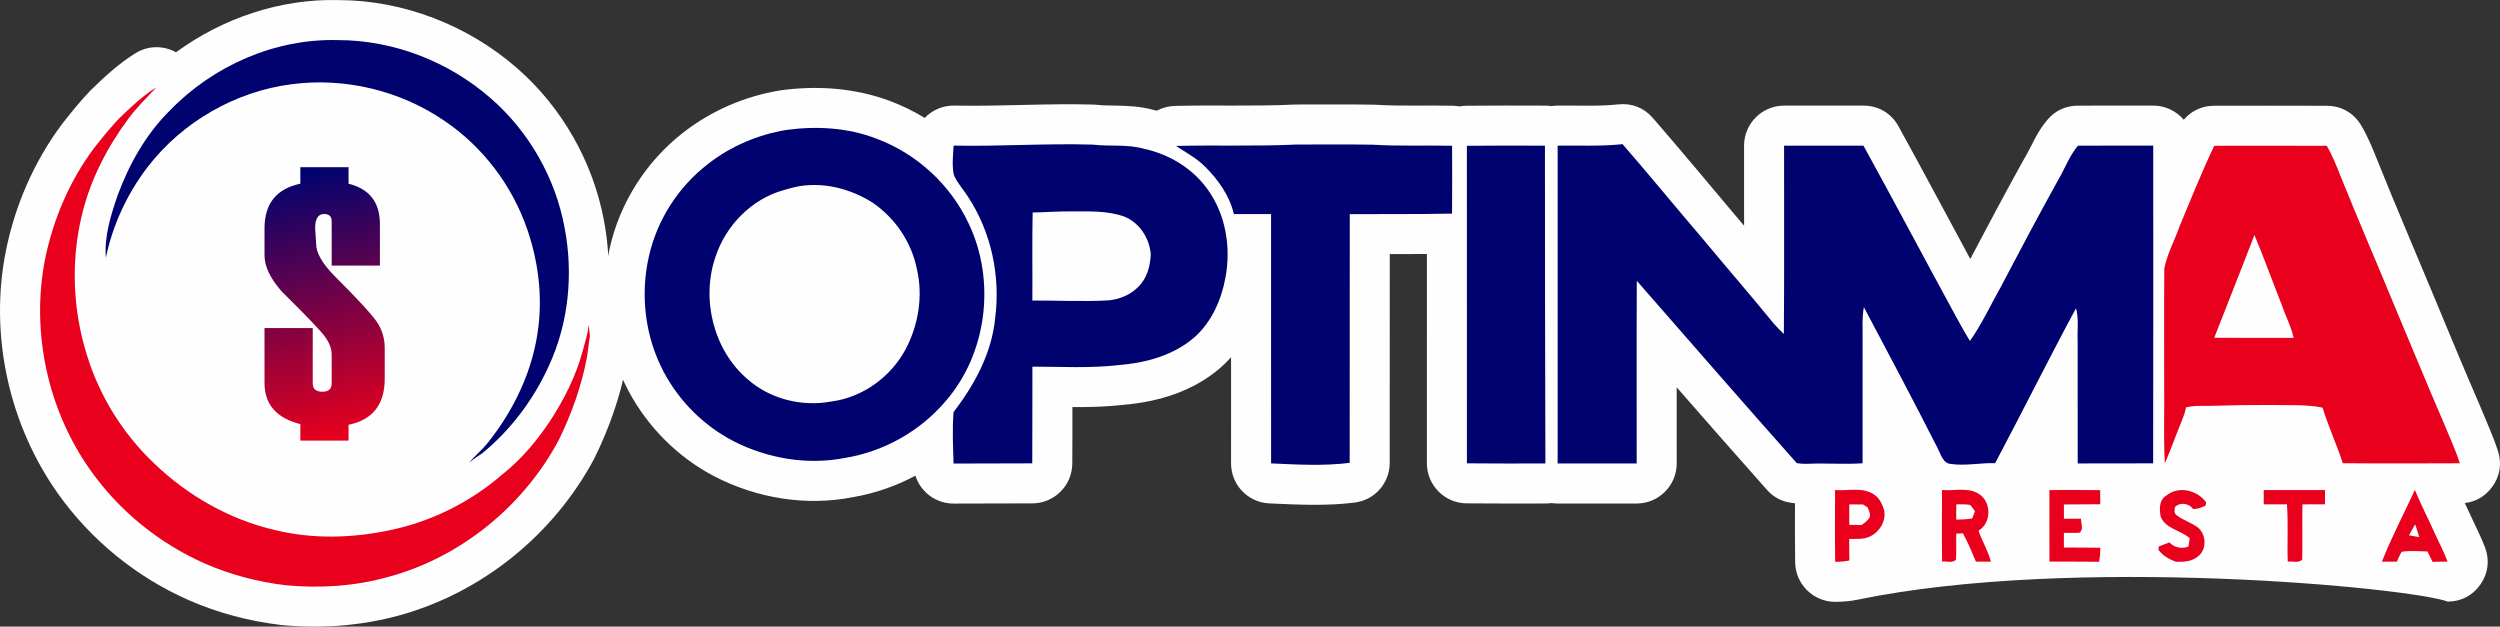 <?xml version="1.0" encoding="UTF-8"?>
<!DOCTYPE svg PUBLIC "-//W3C//DTD SVG 1.1//EN" "http://www.w3.org/Graphics/SVG/1.1/DTD/svg11.dtd">
<!-- Creator: CorelDRAW 2019 (64-Bit) -->
<svg xmlns="http://www.w3.org/2000/svg" xml:space="preserve" width="142.781mm" height="35.788mm" version="1.1" style="shape-rendering:geometricPrecision; text-rendering:geometricPrecision; image-rendering:optimizeQuality; fill-rule:evenodd; clip-rule:evenodd"
viewBox="0 0 13296.2 3332.71"
 xmlns:xlink="http://www.w3.org/1999/xlink">
 <rect x="0" y="0" width="13296.2" height="3332.71" fill="#333333" stroke="none"/>
 <defs>
  <style type="text/css">
   <![CDATA[
    .fil0 {fill:#FEFEFE}
    .fil1 {fill:#00036F;fill-rule:nonzero}
    .fil2 {fill:#E8001D;fill-rule:nonzero}
    .fil3 {fill:url(#id0)}
   ]]>
  </style>
  <linearGradient id="id0" gradientUnits="userSpaceOnUse" x1="1579.88" y1="916.96" x2="1872.99" y2="2315.62">
   <stop offset="0" style="stop-opacity:1; stop-color:#00036F"/>
   <stop offset="1" style="stop-opacity:1; stop-color:#E8001D"/>
  </linearGradient>
 </defs>
 <g id="Layer_x0020_1">
  <g id="_1256123587648">
   <path class="fil0" d="M9879.08 3189.53c-38.84,8.05 -78.1,11.15 -117.71,11.32 -116.36,0.51 -211.89,-93.06 -213.79,-209.41 -1.71,-104.92 -1.23,-209.83 -0.88,-314.76 -6.1,-0.67 -12.21,-1.42 -18.35,-2.23 -52.66,-6.98 -95.7,-29.82 -131.02,-69.49 -160.96,-180.83 -320.57,-362.83 -479.87,-545.11 0.1,135.17 0.25,270.34 0.07,405.5 -0.16,117.04 -95.52,212.41 -212.55,212.59 -140.17,0.21 -280.35,-0.11 -420.51,0 -10.99,0.01 -21.78,-0.82 -32.32,-2.43 -10.62,1.54 -21.54,2.31 -32.76,2.32 -139.96,0.11 -279.95,0.76 -419.91,-0.77 -116.47,-1.29 -210.61,-96.52 -210.54,-212.99 0.21,-371.08 0.24,-742.14 0.11,-1113.21 -65.86,0.5 -131.7,0.55 -197.56,0.56 -0.29,370.04 -0.57,740.09 -0.38,1110.14 0.06,107.89 -79.12,197.76 -186.15,211.31 -151.85,19.22 -302.03,11.26 -454.23,4.43 -113.79,-5.1 -203.33,-98.77 -203.33,-212.66 0,-188.27 0.04,-376.52 0.06,-564.79 -16.96,18.99 -35.12,37.05 -54.51,54.09 -144.14,126.51 -329.78,183.16 -517.87,199.08 -90.97,10.65 -181.18,12.47 -271.55,12 0.08,100.3 0.21,200.61 -0.56,300.92 -0.88,116.38 -95.65,210.79 -212.03,211.25 -139.43,0.55 -278.86,0.34 -418.29,1.1 -95.18,0.52 -176.52,-61.81 -204.06,-148.36 -104.05,55.56 -216.81,94.74 -333.56,114.46 -248.15,48.82 -511.01,5.48 -734.8,-110.63 -194.64,-100.97 -355.7,-262.68 -458.36,-456.22 -122.68,-231.28 -155.93,-505.26 -98.5,-760.17 54.55,-242.1 195.54,-461.14 391.49,-613.19 149.26,-115.81 327.27,-192.72 513.64,-223.22 2.01,-0.33 3.72,-0.59 5.74,-0.86 195.15,-26.49 396.49,-11.84 581.58,58.01 63.5,23.96 124.51,53.85 182.28,88.98 39.8,-41.47 96.11,-66.74 157.87,-65.5 247.09,4.94 493.95,-12.57 741.26,-5.32 6.71,0.2 12.42,0.62 19.09,1.42 26.05,3.13 53.13,3.27 79.33,3.62 76.82,1.05 147.73,3.45 222.19,23.9 4.9,1.11 9.79,2.26 14.66,3.46 28.82,-15.51 61.69,-24.44 96.74,-25.32 211.87,-5.32 424.21,2.95 635.88,-7.26 3.72,-0.19 6.89,-0.26 10.62,-0.25 136.52,0.22 273.03,-1.52 409.55,0.91 3.28,0.06 6.07,0.17 9.34,0.36 137.33,8.48 275.82,2.13 413.43,5.35 11.71,0.27 23.17,1.49 34.33,3.58 11.93,-2.23 24.19,-3.46 36.73,-3.61 139.35,-1.66 278.71,-0.78 418.06,-0.57 11.25,0.02 22.3,0.91 33.09,2.63 9.99,-1.61 20.21,-2.53 30.62,-2.7 107.64,-1.75 218.77,4.97 325.76,-6.67 71.55,-7.79 136.58,17.72 183.77,72.07 145.13,167.16 286.55,337.49 429.26,506.72 18.74,22.23 37.5,44.43 56.27,66.63 -0.17,-142.11 -0.42,-284.21 -0.14,-426.32 0.23,-116.93 95.45,-212.18 212.38,-212.46 140.92,-0.34 281.85,-0.11 422.79,0 79.62,0.07 147.91,40.45 186.31,110.19 128.96,234.19 254.68,470.14 381.65,705.41 91.34,-173.8 183.81,-347.02 278.76,-518.89 1.38,-2.49 2.59,-4.58 4.05,-7.01 45.81,-75.92 66.52,-142.14 127.08,-213.9 41.6,-49.29 96.97,-75.21 161.47,-75.58 133.92,-0.76 267.83,-0.33 401.75,-0.33 64.9,0 123.17,29.3 162.28,75.34 39.54,-47.38 97.26,-74.54 162.22,-74.57 199.74,-0.11 399.48,-0.65 599.22,0.22 76.74,0.34 142.5,37.85 181.84,103.74 37.93,63.51 63.81,129.86 91.25,198.2 94.26,234.73 194.26,467.1 291.25,700.71 82.13,197.82 164.12,395.73 249.35,592.25 0.68,1.55 1.23,2.88 1.87,4.44 32.1,78.86 67.54,154.98 93.93,236.23 21.69,66.78 11.15,133.72 -30.02,190.59 -36.09,49.87 -86.89,79.79 -146.18,86.58 12.54,26.38 25.06,52.77 37.08,79.33 23.7,52.35 49.7,102.3 70.26,156.2 25.64,67.2 17.46,136.53 -23.1,195.92 -40.56,59.39 -102.17,92.24 -174.08,92.82 -201.27,-74.01 -1989.83,-248.16 -3140.05,-10.11z"/>
   <g>
    <path class="fil1" d="M4182.85 691.04c159.73,-21.69 326.37,-12.49 477.78,46.24 213.85,79.1 394.39,244.42 491.03,451.25 145.6,304.02 99.04,691.52 -123.7,946.57 -134.64,157.97 -326.47,266 -531.23,299.85 -201.81,40.43 -416.43,3.84 -598.5,-90.16 -156.01,-81.4 -286.17,-211.44 -368.33,-367.01 -99.15,-186.25 -125.66,-408.43 -78.88,-613.62 43.17,-194.02 156.77,-370.84 314.32,-491.79 120.62,-94.88 266.22,-156.56 417.52,-181.32zm68.8 299.19l0 0c-29.14,5.15 -57.62,13.26 -86,21.59 -169.05,47.44 -305.33,187.67 -360,353.09 -77.45,224.71 -12.49,494.65 169.16,651.09 118.98,105.83 289.01,148.67 444.8,119.64 167.5,-21.15 318.03,-130.37 397.13,-278.49 67.6,-128.4 93.12,-281.01 60.26,-423.22 -27.94,-144.28 -116.02,-275.09 -237.63,-357.04 -114.05,-71.76 -253.4,-108.67 -387.72,-86.66z"/>
    <path class="fil1" d="M5071.68 774.41c246.5,4.93 492.67,-12.6 739.27,-5.36 91.37,10.95 185.26,-3.3 274.88,22.68 131.9,28.7 254.93,102.65 334.8,212.65 98.27,133.99 127.31,310.48 96.96,471.74 -21.69,118.98 -73.51,236.32 -165.1,317.83 -110,95.42 -256.37,135.62 -398.79,147.24 -153.59,18.41 -308.61,8.87 -462.87,8.77 -0.76,171.45 0.55,342.91 -0.76,514.35 -139.47,0.55 -279.04,0.34 -418.62,1.1 -2.63,-91.15 -7.34,-182.63 0.11,-273.67 112.07,-146.04 203.77,-314.76 221.3,-500.89 28.92,-224.81 -21.58,-460.13 -147.68,-649.22 -23.88,-37.36 -55.54,-70.22 -72.3,-111.64 -10.63,-51.16 -3.84,-103.97 -1.2,-155.57zm420.47 355.83l0 0c-3.29,155.91 -0.55,312.02 -1.54,468.14 135.86,-0.77 271.7,7.11 407.44,-1.1 57.19,-5.8 113.72,-29.14 154.47,-70.45 48.21,-45.57 65.41,-112.07 67.92,-176.27 -8.33,-85.56 -60.58,-167.07 -142.2,-199.06 -88.52,-31.44 -184.27,-26.95 -276.84,-27.17 -69.79,-0.99 -139.47,4.82 -209.26,5.91z"/>
    <path class="fil1" d="M6254.54 776.16c213.53,-5.36 427.38,2.85 640.8,-7.45 135.3,0.22 270.71,-1.53 406.12,0.88 140.23,8.66 281.12,2.41 421.57,5.7 0.22,120.3 0.88,240.58 -0.33,360.88 -181.31,3.72 -362.63,1.64 -543.95,2.85 -0.33,440.84 -0.76,881.81 -0.54,1322.66 -138.48,17.53 -278.93,9.2 -417.95,2.96 0,-441.95 0.21,-884.01 -0.11,-1325.96 -66.06,-0.33 -132.02,-0.11 -197.97,0 -22.46,-98.38 -83.36,-182.62 -153.6,-252.74 -45.02,-45.02 -101.66,-74.82 -154.03,-109.77z"/>
    <path class="fil1" d="M7801.58 775.29c138.36,-1.64 276.84,-0.76 415.21,-0.55 -0.54,563.45 1.1,1126.78 2.41,1690.23 -139.13,0.11 -278.27,0.76 -417.4,-0.76 0.33,-562.9 0.22,-1125.9 -0.21,-1688.91z"/>
    <path class="fil1" d="M9488.62 774.63c140.67,-0.34 281.34,-0.11 422.12,0 165.54,300.62 326.14,604.2 490.26,905.69 24.76,44.69 49.3,89.5 76.14,133 63.66,-90.6 110.32,-191.94 164.67,-288.35 98.92,-188.76 199.06,-376.98 302.15,-563.55 37.15,-61.57 60.7,-131.14 107.48,-186.57 133.44,-0.76 266.98,-0.33 400.53,-0.33 0.33,563.44 0.55,1126.34 -0.44,1689.78 -133.77,0 -267.53,0.55 -401.3,0.55 0,-217.8 -0.11,-435.59 -0.33,-653.28 -2.41,-57.41 6.9,-116.13 -8.55,-172.33 -147.13,272.79 -284.84,550.51 -430.33,824.18 -78.22,-2.3 -156.56,15.12 -234.34,4.39 -43.49,-2.85 -53.79,-51.06 -70.66,-82.61 -127.63,-252.2 -260.86,-501.65 -392.98,-751.55 -10.51,55.11 -6.13,111.41 -6.79,167.18 -0.11,221.08 0.33,442.05 -0.11,663.14 -98.16,6.9 -196.55,-1.97 -294.59,2.96 -18.62,0.65 -37.03,-1.1 -55.21,-3.51 -285.94,-321.22 -567.72,-646.38 -851.03,-969.89 -1.64,323.84 -0.22,647.7 -0.66,971.54 -140.12,0.21 -280.23,-0.11 -420.36,0 0.1,-563.56 0,-1127 0,-1690.44 115.03,-1.87 230.61,4.59 345.32,-7.89 144.39,166.3 283.97,336.98 427.27,504.39 124.35,149.98 252.31,297.01 375.44,448.08 17.2,19.94 35.82,38.79 55.11,57.08 2.84,-333.81 0.54,-667.74 1.2,-1001.66z"/>
    <path class="fil2" d="M11776.59 775.29c199.39,-0.11 398.78,-0.65 598.17,0.22 31.66,53.02 53.36,111.09 76.47,168.38 94.44,235.43 196.33,468.02 292.19,703.01 84.02,198.3 164.99,397.8 250.66,595.33 30.01,73.73 63.98,145.81 88.63,221.73 -207.61,0.76 -415.11,1.54 -622.61,-0.33 -31.88,-99.92 -77.12,-195.23 -107.36,-295.69 -90.39,-18.08 -183.83,-11.83 -275.64,-14.02 -102.21,-0.33 -204.43,0.99 -306.64,4.27 -48.1,2.19 -96.96,-3.5 -144.07,8.33 -8.98,49.96 -33.85,94.76 -50.61,142.31 -21.04,51.39 -38.79,104.2 -61.9,154.81 -7.78,-133.33 -1.86,-266.99 -3.61,-400.54 0.33,-211.88 -1.21,-423.87 0.65,-635.75 15.78,-77.79 54.78,-149 81.3,-223.71 59.49,-143.63 117.45,-288.03 184.38,-428.37zm-0.11 1021.06l0 0c140.77,1.32 281.45,0.44 422.12,0.44 -12.38,-60.14 -42.72,-114.15 -61.68,-172.11 -49.84,-124.67 -94.76,-251.32 -146.69,-375.12 -69.9,182.74 -142.76,364.38 -213.74,546.79z"/>
    <path class="fil2" d="M11521.32 2635.65c64.86,-52.91 165.21,-29.58 211.99,36.26 -0.77,4.39 -2.2,13.15 -2.96,17.54 -21.69,8.87 -43.39,19.6 -67.37,17.31 -19.72,-30.9 -70.12,-36.92 -94.99,-10.3 -3.51,13.91 -6.36,34.18 8,43.27 35.38,28.92 82.16,39.76 117.33,69.13 41.52,38.35 43.39,115.91 -3.94,150.53 -31.99,28.26 -76.69,29.25 -117.01,28.37 -36.15,-13.26 -70.34,-32.43 -93.12,-64.31 0.66,-4.39 1.86,-13.04 2.41,-17.31 18.62,-7.23 37.15,-14.68 55.99,-21.36 25.96,27.61 65.84,35.94 101.34,22.24 2.96,-14.9 5.15,-29.8 6.8,-44.7 -47.88,-42.18 -126.32,-49.19 -153.49,-112.51 -8.65,-39.55 -10.08,-90.06 29.04,-114.16z"/>
    <path class="fil2" d="M9759.78 2606.29c69.79,5.81 148.66,-18.29 210.12,25.75 25.86,17.75 39.77,47.99 49.63,76.91 15.67,60.47 -24.64,124.78 -80.85,147.25 -32.97,13.36 -69.02,9.2 -103.52,10.18 -0.22,38.24 -0.22,76.47 0.76,114.71 -24.87,5.15 -50.29,6.79 -75.49,6.9 -2.08,-127.3 -0.88,-254.5 -0.65,-381.69zm75.7 76.15l0 0c-0.55,36.26 -0.44,72.52 0,108.9 21.8,0.1 43.82,0.44 65.85,1.09 16.21,-12.81 34.73,-24.43 43.49,-44.15 4.27,-17.53 -7.01,-33.52 -11.5,-49.51 -6.14,-3.95 -18.3,-11.72 -24.44,-15.67 -24.54,-0.44 -49.08,-0.65 -73.4,-0.65z"/>
    <path class="fil2" d="M10328.48 2605.96c65.84,6.57 140.34,-17.2 198.73,22.68 65.4,43.17 63.98,154.15 -4.5,193.81 19.17,56.09 51.06,107.15 65.85,164.77 -26.62,0.11 -53.25,0 -79.76,-0.22 -21.14,-51.05 -42.29,-102.21 -69.13,-150.64 -8.87,0.55 -26.51,1.42 -35.39,1.86 -1.1,45.69 1.31,91.59 -1.2,137.38 -16.99,22.13 -50.3,7.01 -73.96,11.83 -2.08,-127.19 -0.76,-254.27 -0.65,-381.47zm76.03 76.14l0 0c-0.54,27.06 -0.65,54.12 -0.44,81.41 28.49,-0.11 57.08,-1.21 85.24,-6.14 4.71,-12.93 9.54,-25.86 14.69,-38.46 -8.22,-11.71 -16.55,-23.55 -26.19,-33.85 -24.32,-3.94 -48.97,-2.52 -73.3,-2.96z"/>
    <path class="fil2" d="M10899.92 2606.4c90.06,-0.33 180.11,-0.88 270.17,0.44 -0.11,24.98 -0.22,49.85 -0.11,74.94 -64.52,1.1 -128.95,0.33 -193.26,1.2 -0.21,25.2 -0.11,50.62 0.33,76.03 30.02,-0.11 59.93,-0.21 90.06,-0.33 1.2,24.21 15.23,55.11 -6.03,74.39 -28.16,1.86 -56.31,0.77 -84.47,0.99 -0.21,25.85 -0.1,51.82 0.11,77.9 64.64,0.98 129.38,-0.34 194.02,1.2 -0.11,24.87 -2.08,49.74 -6.13,74.5 -88.2,-1.31 -176.39,-0.22 -264.47,-0.66 -0.99,-126.86 -0.22,-253.72 -0.22,-380.59z"/>
    <path class="fil2" d="M12039.85 2606.51c108.57,-0.55 217.13,-0.44 325.71,-0.11 0,25.2 -0.11,50.51 -0.21,75.92 -39.99,0.33 -79.98,0.11 -119.97,0.21 -1.53,97.83 0.88,195.78 -0.99,293.72 -19.71,20.16 -51.93,7.24 -77.01,11.07 -3.61,-101.67 3.5,-203.67 -4.39,-305.23 -41.19,0.66 -82.27,0.55 -123.36,0 0,-25.3 0,-50.5 0.22,-75.59z"/>
    <path class="fil2" d="M12668.26 2987.1c51.05,-130.26 117.11,-254.27 175.17,-381.58 33.09,80.31 73.3,157.54 108.68,236.97 22.24,47.87 46.45,94.87 65.3,144.28 -26.62,0.21 -53.25,0.55 -79.76,1.2 -9.31,-18.3 -18.62,-36.59 -27.28,-54.89 -45.69,-1.09 -92.02,-5.8 -137.17,1.54 -9.96,16.76 -17.53,34.84 -25.52,52.7 -26.51,0.1 -53.14,-0.11 -79.42,-0.22zm144.06 -139.8l0 0c13.59,2.41 40.76,7.12 54.35,9.54 -6.46,-23.22 -13.7,-46.01 -21.7,-68.47 -11.06,19.5 -21.91,39.22 -32.65,58.94z"/>
   </g>
   <path class="fil0" d="M935.96 278.09c248.81,-182.01 555.23,-285.49 864.56,-277.67 346.71,0.91 688.54,134.39 949.3,361.87 239.07,208.56 403.3,497.56 462.07,809.22 22.91,121.48 30.75,245.85 23.03,369.15 60.5,33.36 102.96,95.37 109.06,168.87 1.45,17.51 2.59,35.16 4.67,52.6 2.52,21.09 2.1,39.41 -1.4,60.35 -6.66,39.87 -9.46,79.85 -17,119.91 -32.24,171.12 -91.24,336.29 -167.73,492.47 -1.17,2.39 -2.21,4.41 -3.46,6.76 -215.18,402.28 -595.84,710.71 -1036.53,831.63 -201.83,55.38 -413.63,70.91 -621.76,51.42 -1.87,-0.17 -3.46,-0.34 -5.33,-0.56 -168.85,-20.11 -335.01,-63.44 -490.83,-131.83 -278.51,-122.25 -522.34,-320.92 -697.96,-569.27 -259.78,-367.33 -363.47,-841.4 -276.42,-1283.2 48.27,-244.94 149.97,-479.48 299.42,-679.72 1.2,-1.61 2.24,-2.96 3.48,-4.54 46.81,-59.32 94.04,-118.01 146.34,-172.65 1.96,-2.03 3.64,-3.73 5.67,-5.7 73.75,-71.42 147.16,-139.68 234.96,-194.02 67.89,-42.02 150.15,-42 215.86,-5.08z"/>
   <g>
    <path class="fil1" d="M903.47 587.62c230.8,-238.66 560.58,-383.49 894.08,-374.33 296.16,0.15 589.91,114.63 812.34,309.41 203.43,176.72 343.98,423.31 392.81,688.24 47.68,246.88 21.55,509.2 -84.94,737.95 -81.08,177.52 -201.25,337.43 -352.35,461.3 -23.5,16.82 -48.83,31.22 -70.16,51.1 29.55,-37.56 68.05,-66.96 97.6,-104.59 142.52,-177.67 244.26,-392.02 270.68,-619.46 21.19,-175.27 -2.77,-354.39 -60.55,-520.77 -80.14,-231.02 -235.17,-435.54 -437.8,-572.73 -235.53,-162.31 -531.55,-233.13 -814.96,-195.72 -298.64,38.36 -579.5,200.15 -763.64,438.23 -109.25,142.37 -187.06,308.67 -223.6,484.45 -8.95,-114.2 26.06,-226.14 63.03,-332.84 61.28,-166.38 150.8,-324.69 277.45,-450.25z"/>
    <path class="fil2" d="M633.23 630.13c62.01,-60.05 125.19,-120.31 198.91,-165.94 -50.58,54.22 -104.15,105.97 -148.4,165.73 -113.26,152.33 -202.41,324.54 -247.25,509.7 -60.48,246.16 -49.92,508.47 26.06,750.11 67.33,218.64 192.37,419.16 358.68,576.16 178.25,171.19 401.33,298.19 642.75,353.65 199.65,48.54 409.85,42.8 609.94,0.22 220.97,-45.71 429.42,-150.01 599.59,-298.12 99.79,-79.27 182.4,-178.03 252.78,-283.72 74.45,-114.77 137.34,-238.52 172.71,-371.2 12.52,-46.14 27.07,-91.92 32.83,-139.6 1.67,20.09 3.05,40.18 5.46,60.27 -6.41,38.36 -9.1,77.29 -16.23,115.57 -28.75,152.19 -81.66,299.3 -149.71,438.24 -187.57,350.67 -520.33,622.53 -905.14,726.75 -177.01,49.93 -362.97,61.86 -545.59,44.76 -147.97,-17.62 -293.76,-55.46 -430.44,-115.37 -243.02,-106.77 -456.8,-280.14 -609.71,-497.26 -226.94,-320.03 -316.1,-734.25 -241.36,-1119.12 43.16,-213.47 130.73,-418.8 261.15,-593.56 42.5,-53.86 85.45,-107.65 132.98,-157.28z"/>
    <path class="fil3" d="M1853.76 2259.3l0 83.95 -256.48 0 0 -87.62c-127.01,-32.06 -190.52,-105.03 -190.52,-218.31l0 -292.5 256.48 0 0 294.64c0,29.32 17.1,43.96 51.29,43.96 32.97,0 49.45,-14.65 49.45,-43.96l0 -152.05c0,-32.37 -11.89,-64.72 -36.02,-97.09 -23.82,-32.68 -100.14,-112.35 -228.99,-239.36 -61.36,-69.61 -92.21,-134.04 -92.21,-192.97l0 -144.1c0,-131 63.51,-210.07 190.52,-236.93l0 -87.63 256.48 0 0 87.63c111.13,27.78 166.7,99.22 166.7,214.02l0 221.66 -256.48 0 0 -236.02c0,-25.65 -13.43,-38.47 -40.61,-38.47 -31.43,0 -47.31,25.04 -47.31,74.81l5.19 83.36c0,47.02 31.44,102.88 94.34,167.93 127.01,126.39 203.64,210.04 230.51,250.36 26.56,40.6 40.01,86.08 40.01,136.15l0 163.36c0,137.38 -64.12,218.9 -192.35,245.17z"/>
   </g>
  </g>
 </g>
</svg>
